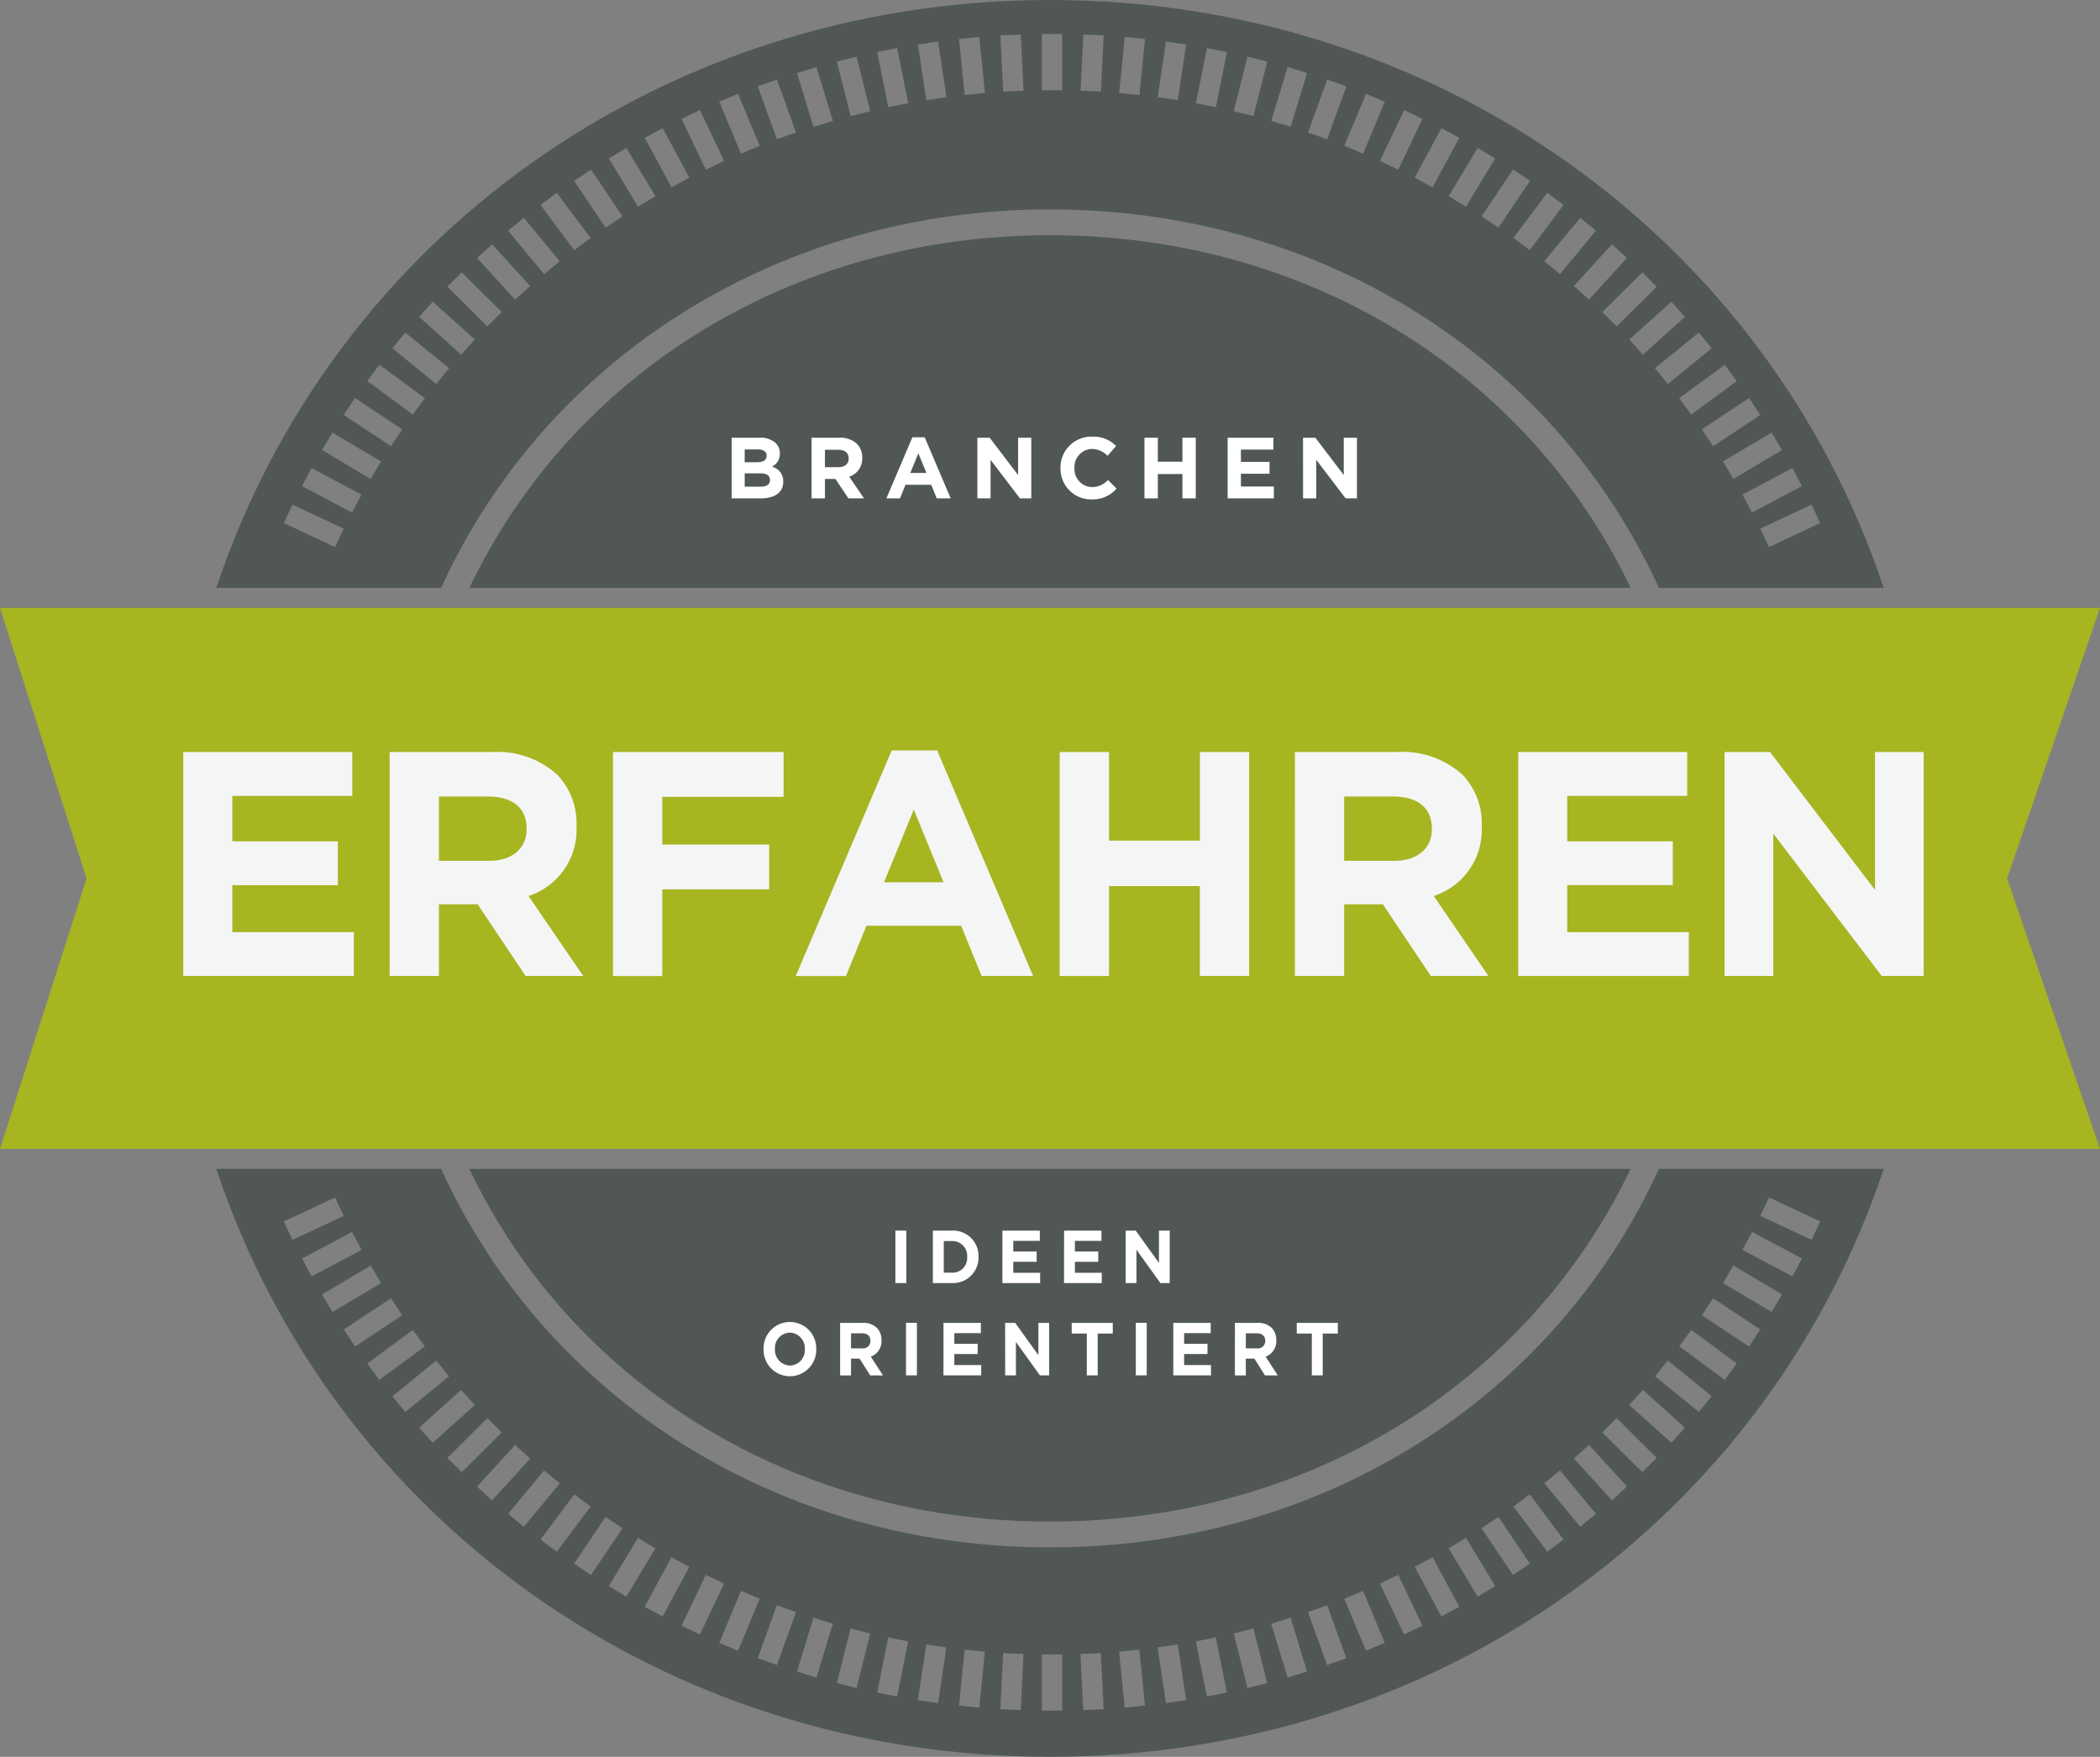 <svg xmlns="http://www.w3.org/2000/svg" width="218.817" height="183.086" viewBox="0 0 218.817 183.086"><rect x="0" y="0" width="218.817" height="183.086" fill="#808080" stroke="none"/><g id="Gruppe_850" data-name="Gruppe 850" transform="translate(-283.529 -4588)"><path id="Pfad_352" data-name="Pfad 352" d="M182.766,175.37c-11,24.069-35.3,39.446-63.452,39.446S66.868,199.439,55.868,175.37H32.445c12.123,36.366,46.482,61.27,86.868,61.27s74.751-24.9,86.874-61.27ZM39.483,180.851l5.339-2.5.9,1.919-5.339,2.5Zm1.9,3.854,5.209-2.761.992,1.871-5.208,2.761Zm2.085,3.755,5.066-3.011,1.083,1.822-5.066,3.011Zm2.267,3.651,4.912-3.254,1.17,1.766L46.9,193.878Zm2.445,3.536,4.744-3.49,1.255,1.707-4.744,3.491Zm2.618,3.414,4.566-3.718,1.338,1.643-4.566,3.718Zm2.783,3.28,4.377-3.934,1.417,1.575-4.378,3.934Zm2.944,3.141L60.7,201.34l1.492,1.5-4.175,4.143Zm3.095,3,3.964-4.344,1.565,1.428-3.965,4.343Zm3.238,2.84,3.745-4.53,1.633,1.35-3.745,4.53ZM66.229,214l3.518-4.707,1.7,1.268-3.518,4.707Zm3.5,2.51,3.283-4.872,1.757,1.184-3.283,4.872Zm3.622,2.339,3.038-5.028,1.813,1.1-3.038,5.028Zm3.736,2.157,2.785-5.167,1.865,1.005-2.785,5.167Zm3.836,1.975,2.526-5.3,1.912.913-2.526,5.3Zm3.93,1.787,2.261-5.415,1.955.816-2.261,5.415Zm6.006,2.31-1.993-.718,1.99-5.52,1.993.718Zm4.121,1.3-2.026-.618,1.713-5.61,2.026.619Zm4.178,1.092-2.054-.518,1.434-5.684,2.054.518Zm4.23.89-2.078-.415,1.15-5.75,2.078.416Zm4.267.682-2.1-.313.865-5.8,2.095.313Zm4.295.472-2.108-.208.577-5.834,2.108.208Zm4.314.263-2.116-.1.287-5.854,2.116.1Zm4.321.051h-2.119v-5.859h2.119Zm2.2-.053-.288-5.851,2.116-.1.288,5.851Zm4.314-.263-.578-5.832,2.108-.209.578,5.832Zm4.3-.472-.869-5.8,2.1-.314.869,5.8Zm4.267-.683-1.152-5.747,2.077-.417,1.152,5.747Zm4.227-.889-1.434-5.685,2.054-.518,1.434,5.685Zm4.18-1.092-1.713-5.608,2.026-.619,1.713,5.608Zm4.118-1.295-1.987-5.519,1.994-.718,1.987,5.519Zm4.052-1.5-2.259-5.413,1.955-.816,2.259,5.413Zm3.971-1.69-2.523-5.3,1.913-.911,2.523,5.3Zm3.884-1.882-2.781-5.167,1.866-1,2.781,5.167Zm3.787-2.067-3.034-5.027,1.814-1.095,3.034,5.027Zm3.679-2.251-3.281-4.873,1.757-1.183,3.281,4.873Zm3.563-2.426-3.516-4.707,1.7-1.268L172.825,214Zm3.44-2.6-3.745-4.53,1.632-1.35,3.745,4.53Zm3.306-2.762-3.964-4.343,1.565-1.428,3.964,4.344Zm3.167-2.92-4.175-4.143,1.493-1.5,4.175,4.143Zm3.02-3.068-4.376-3.936,1.416-1.575,4.376,3.936Zm2.861-3.214-4.564-3.718,1.338-1.642,4.564,3.718Zm2.7-3.349-4.743-3.492,1.257-1.706,4.742,3.492Zm2.531-3.476-4.911-3.257,1.171-1.766,4.911,3.257Zm2.355-3.6-5.065-3.014,1.084-1.821,5.065,3.014Zm2.176-3.7-5.209-2.765.994-1.871,5.208,2.765Zm1.989-3.809-5.34-2.506.9-1.918,5.34,2.506Z" transform="translate(273.621 4534.446)" fill="#515757"></path><path id="Pfad_353" data-name="Pfad 353" d="M55.869,61.27c11-24.068,35.3-39.446,63.445-39.446S171.765,37.2,182.766,61.27h23.421C194.064,24.9,159.7,0,119.313,0S44.568,24.9,32.445,61.27Zm143.7-6.759-5.339,2.5-.9-1.919,5.339-2.5Zm-1.9-3.854-5.208,2.76-.992-1.872,5.209-2.76ZM195.591,46.9l-5.066,3.009-1.082-1.821,5.066-3.009Zm-2.267-3.652-4.912,3.256-1.17-1.766,4.912-3.256Zm-2.446-3.532L186.134,43.2,184.879,41.5l4.744-3.488ZM188.26,36.3l-4.566,3.716-1.337-1.643,4.566-3.716Zm-4.2-4.855,1.416,1.575L181.1,36.956l-1.417-1.576Zm-1.527-1.565-4.175,4.141-1.492-1.5,4.175-4.141Zm-3.093-3-3.966,4.341L173.91,29.8l3.966-4.341Zm-3.239-2.84-3.746,4.528-1.632-1.35L174.57,22.7Zm-3.374-2.679-3.519,4.7-1.7-1.269,3.518-4.7Zm-3.5-2.511-3.281,4.869-1.757-1.184,3.282-4.87ZM165.7,16.518l-3.037,5.024-1.813-1.1,3.036-5.024Zm-3.736-2.16-2.783,5.166-1.865-1,2.783-5.166Zm-3.836-1.974-2.524,5.3-1.912-.911,2.524-5.3ZM154.2,10.6l-2.26,5.411-1.955-.817,2.26-5.411ZM148.2,8.287l1.993.719L148.2,14.523l-1.993-.719Zm-4.121-1.3,2.026.619-1.713,5.607-2.026-.619ZM139.9,5.9l2.054.518L140.516,12.1l-2.054-.519Zm-4.227-.888,2.077.417-1.152,5.745-2.077-.417ZM131.4,4.328l2.1.313-.866,5.8-2.095-.313Zm-4.294-.472,2.108.209L128.638,9.9l-2.108-.209Zm-4.314-.265,2.116.1-.29,5.854-2.116-.1Zm-4.324-.052h2.119V9.4h-2.119Zm-2.2.052.288,5.854-2.116.1-.288-5.855Zm-4.316.263.58,5.833-2.108.21-.58-5.833Zm-4.295.472.869,5.8-2.1.314-.869-5.8Zm-4.267.682,1.152,5.747-2.077.417-1.152-5.747ZM99.16,5.9l1.435,5.685-2.054.519L97.106,6.415ZM94.982,6.99,96.695,12.6l-2.026.619L92.956,7.609Zm-4.121,1.3L92.849,13.8l-1.993.718L88.869,9ZM86.81,9.78l2.261,5.413-1.955.817L84.856,10.6Zm-3.97,1.691,2.524,5.3-1.912.911-2.524-5.3Zm-3.885,1.88,2.784,5.167-1.864,1L77.09,14.356ZM75.168,15.42l3.038,5.026-1.814,1.1-3.037-5.026ZM71.49,17.671l3.281,4.871-1.757,1.184-3.282-4.871ZM67.926,20.1,71.443,24.8l-1.7,1.268-3.518-4.706Zm-3.438,2.6,3.745,4.53L66.6,28.574l-3.745-4.53ZM61.18,25.457,65.145,29.8l-1.564,1.429-3.965-4.341Zm-3.165,2.918,4.175,4.143-1.493,1.5-4.175-4.143ZM55,31.444l4.377,3.937-1.417,1.575-4.377-3.936Zm-2.862,3.214L56.7,38.375l-1.338,1.643L50.8,36.3Zm-2.7,3.35,4.743,3.49L52.921,43.2l-4.743-3.49ZM46.9,41.482l4.911,3.256L50.644,46.5l-4.911-3.256Zm-2.355,3.6,5.066,3.012-1.083,1.821L43.465,46.9Zm-2.176,3.706,5.208,2.76-.991,1.872-5.209-2.76Zm-1.989,3.808,5.339,2.5-.9,1.919-5.339-2.5Z" transform="translate(273.621 4588)" fill="#515757"></path><path id="Pfad_354" data-name="Pfad 354" d="M47.544,119.7A69.328,69.328,0,0,1,53.2,92.206H29.939a91.667,91.667,0,0,0,0,54.989H53.2A69.325,69.325,0,0,1,47.544,119.7M32.318,96.806l5.731,1.422-.511,2.056-5.73-1.422Zm-1,4.171,5.793,1.143L36.7,104.2l-5.793-1.143Zm-.79,4.216,5.843.859-.308,2.1-5.843-.86Zm-.581,4.249,5.878.575-.206,2.109-5.878-.575Zm-.369,4.272,5.9.288-.1,2.117-5.9-.288ZM29.425,118h5.9v2.119h-5.9Zm.053,4.288,5.9-.287.1,2.117-5.9.287Zm.267,4.28L35.623,126l.2,2.109-5.877.573Zm.478,4.264,5.841-.861.309,2.1-5.842.86Zm.688,4.233,5.794-1.143.41,2.078-5.794,1.143Zm.9,4.195,5.731-1.423.511,2.056-5.73,1.423Zm1.712,6.175-.61-2.029,5.653-1.7.61,2.028Zm5.044-49.023-5.654-1.7.61-2.029,5.654,1.7Z" transform="translate(275.676 4559.842)" fill="#2a3844"></path><path id="Pfad_355" data-name="Pfad 355" d="M272.995,147.2a91.652,91.652,0,0,0,0-54.989H249.736a69.656,69.656,0,0,1,0,54.989Zm-1.957-5.876-5.729-1.425.512-2.056,5.729,1.425Zm1-4.171L266.242,136l.411-2.079,5.792,1.145Zm.791-4.216-5.843-.861.309-2.1,5.842.861Zm.581-4.249-5.878-.577.207-2.108,5.878.576Zm.367-4.275-5.9-.288.1-2.117,5.9.288Zm.158-4.287h-5.905V118h5.905Zm-.056-4.286-5.9.287-.1-2.117,5.9-.286Zm-.264-4.282-5.878.574-.206-2.108,5.878-.574Zm-.478-4.263-5.842.861-.309-2.1,5.843-.862Zm-.69-4.234-5.792,1.143-.41-2.078,5.792-1.143Zm-.9-4.195-5.73,1.425-.511-2.056,5.73-1.425Zm-1.713-6.175.61,2.029-5.651,1.7-.61-2.028ZM264.8,141.708l5.652,1.7-.611,2.029-5.651-1.7Z" transform="translate(207.266 4559.842)" fill="#2a3844"></path><path id="Pfad_356" data-name="Pfad 356" d="M218.816,91.206H0L9.019,119.4,0,147.584H218.816L209.137,119.4Z" transform="translate(283.529 4560.148)" fill="#a7b521"></path><path id="Pfad_357" data-name="Pfad 357" d="M191.413,72.046c-10.792-22.563-33.83-36.758-60.509-36.758s-49.711,14.2-60.5,36.758Z" transform="translate(262.03 4577.224)" fill="#515757"></path><path id="Pfad_358" data-name="Pfad 358" d="M195.072,119.7a66.789,66.789,0,0,0-5.882-27.5H66.887a67.207,67.207,0,0,0,0,54.989h122.3a66.78,66.78,0,0,0,5.881-27.493" transform="translate(264.9 4559.842)" fill="#a7b521"></path><path id="Pfad_359" data-name="Pfad 359" d="M70.4,175.37c10.79,22.561,33.826,36.758,60.5,36.758s49.718-14.2,60.509-36.758Z" transform="translate(262.03 4534.446)" fill="#515757"></path><path id="Pfad_360" data-name="Pfad 360" d="M27.49,112.827H45.1V117.4h-12.5v4.735h11V126.7h-11v4.9H45.262v4.569H27.49Z" transform="translate(275.135 4553.545)" fill="#f4f5f5"></path><path id="Pfad_361" data-name="Pfad 361" d="M58.45,112.828H69.12a9.3,9.3,0,0,1,6.8,2.367,7.325,7.325,0,0,1,2,5.335v.067a7.248,7.248,0,0,1-5,7.236l5.7,8.336h-6l-5-7.469H63.585v7.469H58.45Zm10.337,11.337c2.5,0,3.934-1.334,3.934-3.3V120.8c0-2.2-1.534-3.334-4.035-3.334h-5.1v6.7Z" transform="translate(265.68 4553.545)" fill="#f4f5f5"></path><path id="Pfad_362" data-name="Pfad 362" d="M91.954,112.827h17.773V117.5H97.089v4.969h11.137v4.668H97.089v9.036H91.954Z" transform="translate(255.449 4553.545)" fill="#f4f5f5"></path><path id="Pfad_363" data-name="Pfad 363" d="M129.365,112.588H134.1l10,23.507h-5.368l-2.134-5.235H126.73L124.6,136.1h-5.235Zm5.4,13.738-3.1-7.569-3.1,7.569Z" transform="translate(247.079 4553.618)" fill="#f4f5f5"></path><path id="Pfad_364" data-name="Pfad 364" d="M158.96,112.827H164.1v9.236h9.47v-9.236H178.7v23.341h-5.135V126.8H164.1v9.37H158.96Z" transform="translate(234.987 4553.545)" fill="#f4f5f5"></path><path id="Pfad_365" data-name="Pfad 365" d="M194.241,112.828h10.67a9.3,9.3,0,0,1,6.8,2.367,7.325,7.325,0,0,1,2,5.335v.067a7.248,7.248,0,0,1-5,7.236l5.7,8.336h-6l-5-7.469h-4.034v7.469h-5.135Zm10.337,11.337c2.5,0,3.934-1.334,3.934-3.3V120.8c0-2.2-1.534-3.334-4.035-3.334h-5.1v6.7Z" transform="translate(224.213 4553.545)" fill="#f4f5f5"></path><path id="Pfad_366" data-name="Pfad 366" d="M227.744,112.827H245.35V117.4h-12.5v4.735h11V126.7h-11v4.9h12.671v4.569H227.744Z" transform="translate(213.982 4553.545)" fill="#f4f5f5"></path><path id="Pfad_367" data-name="Pfad 367" d="M258.7,112.827h4.735L274.376,127.2V112.827h5.068v23.341h-4.368l-11.3-14.839v14.839H258.7Z" transform="translate(204.528 4553.545)" fill="#f4f5f5"></path><path id="Pfad_368" data-name="Pfad 368" d="M109.757,65.671h2.935a2.282,2.282,0,0,1,1.653.56,1.45,1.45,0,0,1,.433,1.075v.018a1.47,1.47,0,0,1-.831,1.364,1.545,1.545,0,0,1,1.183,1.553v.018c0,1.156-.939,1.734-2.366,1.734h-3.008Zm3.64,1.869c0-.415-.325-.65-.912-.65h-1.373v1.336h1.282c.614,0,1-.2,1-.668Zm-.677,1.842h-1.607v1.391h1.653c.614,0,.984-.217.984-.686v-.018c0-.424-.316-.686-1.029-.686" transform="translate(250.012 4567.946)" fill="#fff"></path><path id="Pfad_369" data-name="Pfad 369" d="M121.743,65.671h2.89a2.518,2.518,0,0,1,1.842.641,1.981,1.981,0,0,1,.542,1.445v.018a1.963,1.963,0,0,1-1.355,1.96l1.545,2.258h-1.625l-1.355-2.023h-1.093v2.023h-1.391Zm2.8,3.07c.677,0,1.066-.361,1.066-.894v-.018c0-.6-.415-.9-1.093-.9h-1.382v1.815Z" transform="translate(246.352 4567.946)" fill="#fff"></path><path id="Pfad_370" data-name="Pfad 370" d="M135.672,65.606h1.282l2.709,6.366h-1.454l-.578-1.418h-2.673l-.578,1.418h-1.418Zm1.463,3.72-.84-2.05-.84,2.05Z" transform="translate(242.926 4567.965)" fill="#fff"></path><path id="Pfad_371" data-name="Pfad 371" d="M146.612,65.671h1.282l2.962,3.892V65.671h1.373v6.321h-1.183l-3.061-4.018v4.018h-1.373Z" transform="translate(238.758 4567.946)" fill="#fff"></path><path id="Pfad_372" data-name="Pfad 372" d="M159.079,68.8v-.018a3.213,3.213,0,0,1,3.3-3.269,3.261,3.261,0,0,1,2.492.975l-.885,1.02a2.333,2.333,0,0,0-1.616-.713,1.873,1.873,0,0,0-1.833,1.969v.018a1.877,1.877,0,0,0,1.833,1.987,2.284,2.284,0,0,0,1.662-.74l.884.894a3.231,3.231,0,0,1-2.592,1.129,3.191,3.191,0,0,1-3.242-3.251" transform="translate(234.951 4567.993)" fill="#fff"></path><path id="Pfad_373" data-name="Pfad 373" d="M171.676,65.671h1.391v2.5h2.564v-2.5h1.391v6.321h-1.391V69.455h-2.564v2.537h-1.391Z" transform="translate(231.104 4567.946)" fill="#fff"></path><path id="Pfad_374" data-name="Pfad 374" d="M184.156,65.671h4.768v1.237h-3.386v1.282h2.98v1.237h-2.98v1.327h3.432v1.237h-4.814Z" transform="translate(227.293 4567.946)" fill="#fff"></path><path id="Pfad_375" data-name="Pfad 375" d="M195.465,65.671h1.283l2.961,3.892V65.671h1.373v6.321H199.9l-3.061-4.018v4.018h-1.373Z" transform="translate(223.839 4567.946)" fill="#fff"></path><rect id="Rechteck_240" data-name="Rechteck 240" width="1.136" height="5.468" transform="translate(376.827 4716.248)" fill="#fff"></rect><path id="Pfad_376" data-name="Pfad 376" d="M139.935,184.629h2.014a2.644,2.644,0,0,1,2.744,2.719v.015a2.656,2.656,0,0,1-2.744,2.734h-2.014Zm1.136,1.086v3.3h.878a1.515,1.515,0,0,0,1.556-1.632v-.016a1.529,1.529,0,0,0-1.556-1.648Z" transform="translate(240.797 4531.619)" fill="#fff"></path><path id="Pfad_377" data-name="Pfad 377" d="M150.371,184.629h3.895v1.07H151.5v1.109h2.434v1.07H151.5v1.149h2.8v1.07h-3.932Z" transform="translate(237.61 4531.619)" fill="#fff"></path><path id="Pfad_378" data-name="Pfad 378" d="M159.616,184.629h3.895v1.07h-2.766v1.109h2.434v1.07h-2.434v1.149h2.8v1.07h-3.932Z" transform="translate(234.787 4531.619)" fill="#fff"></path><path id="Pfad_379" data-name="Pfad 379" d="M168.861,184.629h1.047L172.328,188v-3.367h1.121V190.1h-.966l-2.5-3.476V190.1h-1.121Z" transform="translate(231.963 4531.619)" fill="#fff"></path><path id="Pfad_380" data-name="Pfad 380" d="M114.539,201.18v-.015a2.745,2.745,0,1,1,5.488-.016v.016a2.745,2.745,0,1,1-5.488.015m4.3,0v-.015a1.622,1.622,0,0,0-1.564-1.719,1.6,1.6,0,0,0-1.55,1.7v.016a1.621,1.621,0,0,0,1.564,1.718,1.6,1.6,0,0,0,1.549-1.7" transform="translate(248.552 4527.433)" fill="#fff"></path><path id="Pfad_381" data-name="Pfad 381" d="M126.025,198.472h2.36a1.993,1.993,0,0,1,1.505.555,1.775,1.775,0,0,1,.442,1.25v.015a1.7,1.7,0,0,1-1.107,1.7l1.261,1.953h-1.327l-1.107-1.75h-.892v1.75h-1.136Zm2.287,2.656a.766.766,0,0,0,.87-.773v-.016c0-.515-.339-.781-.893-.781h-1.128v1.571Z" transform="translate(245.044 4527.392)" fill="#fff"></path><rect id="Rechteck_241" data-name="Rechteck 241" width="1.136" height="5.468" transform="translate(377.934 4725.863)" fill="#fff"></rect><path id="Pfad_382" data-name="Pfad 382" d="M141.529,198.472h3.895v1.07h-2.766v1.109h2.434v1.07h-2.434v1.149h2.8v1.07h-3.932Z" transform="translate(240.31 4527.392)" fill="#fff"></path><path id="Pfad_383" data-name="Pfad 383" d="M150.774,198.472h1.048l2.419,3.367v-3.367h1.121v5.468H154.4l-2.5-3.476v3.476h-1.121Z" transform="translate(237.487 4527.392)" fill="#fff"></path><path id="Pfad_384" data-name="Pfad 384" d="M162.335,199.581h-1.571v-1.109h4.279v1.109h-1.571v4.359h-1.136Z" transform="translate(234.436 4527.392)" fill="#fff"></path><rect id="Rechteck_242" data-name="Rechteck 242" width="1.136" height="5.468" transform="translate(401.879 4725.863)" fill="#fff"></rect><path id="Pfad_385" data-name="Pfad 385" d="M176,198.472H179.9v1.07H177.13v1.109h2.435v1.07H177.13v1.149h2.8v1.07H176Z" transform="translate(229.783 4527.392)" fill="#fff"></path><path id="Pfad_386" data-name="Pfad 386" d="M185.247,198.472h2.36a1.993,1.993,0,0,1,1.505.555,1.772,1.772,0,0,1,.442,1.25v.015a1.7,1.7,0,0,1-1.107,1.7l1.262,1.953h-1.328l-1.107-1.75h-.893v1.75h-1.136Zm2.287,2.656a.767.767,0,0,0,.871-.773v-.016c0-.515-.34-.781-.893-.781h-1.129v1.571Z" transform="translate(226.959 4527.392)" fill="#fff"></path><path id="Pfad_387" data-name="Pfad 387" d="M196.095,199.581h-1.571v-1.109H198.8v1.109h-1.571v4.359h-1.136Z" transform="translate(224.127 4527.392)" fill="#fff"></path><rect id="Rechteck_243" data-name="Rechteck 243" width="218.816" height="183.086" transform="translate(283.529 4588)" fill="none"></rect></g></svg>